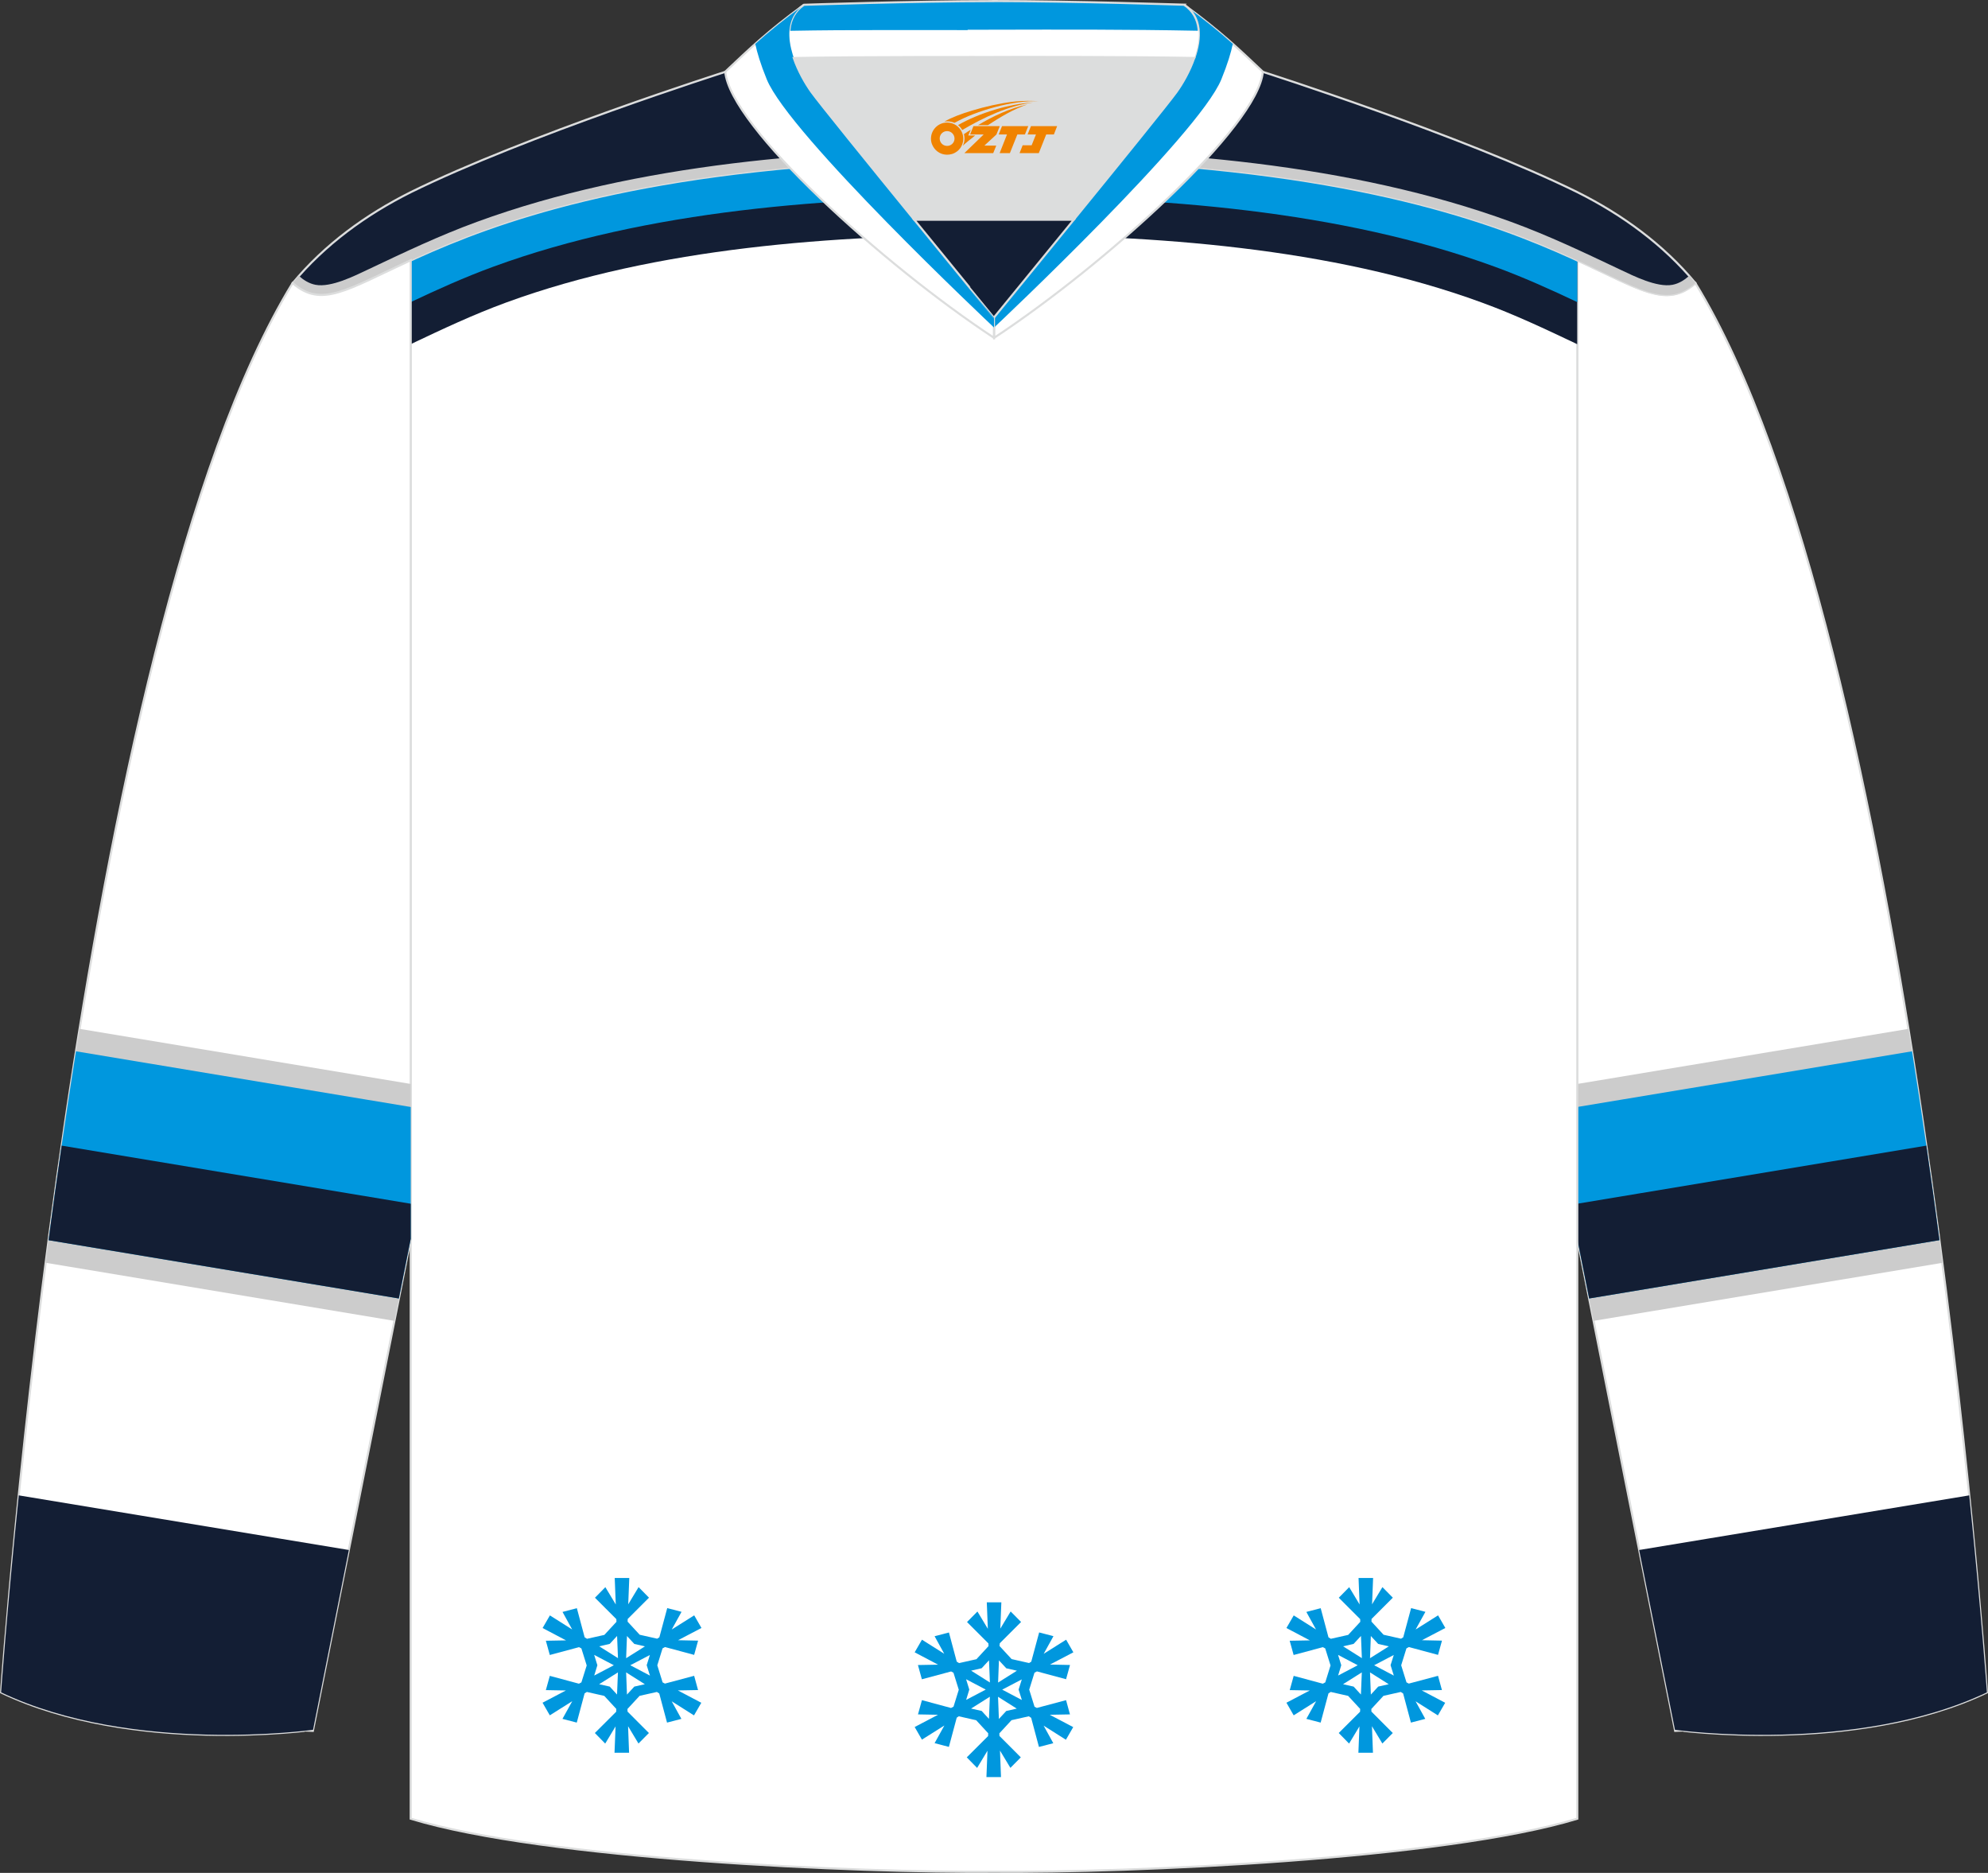 <?xml version="1.0" encoding="utf-8"?>
<!-- Generator: Adobe Illustrator 24.0.1, SVG Export Plug-In . SVG Version: 6.00 Build 0)  -->
<svg xmlns="http://www.w3.org/2000/svg" xmlns:xlink="http://www.w3.org/1999/xlink" version="1.1" id="图层_1" x="0px" y="0px" width="378.18px" height="356.23px" viewBox="0 0 378.18 356.23" enable-background="new 0 0 378.18 356.23" xml:space="preserve">
<rect x="0" y="0" width="378.18" height="356.23" fill="#333333" stroke="none"/>
<g>
	
		<path fill-rule="evenodd" clip-rule="evenodd" fill="#FFFFFF" stroke="#DCDDDD" stroke-width="0.4" stroke-miterlimit="22.926" d="   M377.97,321.9c0,0-14.06-200.43-55.45-268.05l-0.03,0.02h-0.01c-5.46,4.75-10.24,1.25-22.43-4.37v186.14l18.58,93.37   C318.63,329.01,352.89,333.84,377.97,321.9z"/>
	<g>
		<path fill-rule="evenodd" clip-rule="evenodd" fill="#131E34" d="M374.61,284.42l-62.79,10.39l6.81,34.2    c0,0,34.25,4.82,59.34-7.12C377.97,321.9,376.94,307.19,374.61,284.42z"/>
		<g>
			<path fill-rule="evenodd" clip-rule="evenodd" fill="#CCCCCC" d="M363.04,195.69l-62.99,10.48v29.48l3.1,15.58l66.35-11.04     C367.68,226.11,365.54,211.04,363.04,195.69z"/>
			<path fill-rule="evenodd" clip-rule="evenodd" fill="#0097DE" d="M363.73,199.96l-63.68,10.59v25.09l2.26,11.33l66.63-11.09     C367.42,224.38,365.69,212.29,363.73,199.96z"/>
			<path fill-rule="evenodd" clip-rule="evenodd" fill="#131E34" d="M366.45,217.9l-66.4,11.05v6.69l2.26,11.33l66.63-11.09     C368.17,230.03,367.34,224.02,366.45,217.9z"/>
		</g>
	</g>
	
		<path fill-rule="evenodd" clip-rule="evenodd" fill="#FFFFFF" stroke="#DCDDDD" stroke-width="0.4" stroke-miterlimit="22.926" d="   M78.13,49.5v296.42c25.5,7.76,84.99,10.3,110.96,10.1c25.97,0.2,85.46-2.34,110.96-10.1V49.5c-16.55-7.62-46.77-19.15-110.96-19.32   C124.89,30.35,94.68,41.88,78.13,49.5L78.13,49.5z"/>
	<g>
		<path fill-rule="evenodd" clip-rule="evenodd" fill="#131E34" d="M300.05,65.47c-6.05-2.87-11.84-5.62-18.2-7.94    c-28.59-10.47-62.62-12.85-92.77-12.85c-30.14,0-64.17,2.38-92.77,12.85c-6.36,2.33-12.14,5.07-18.2,7.94V49.5    c16.55-7.62,46.77-19.15,110.96-19.32c64.2,0.17,94.42,11.7,110.96,19.32v15.97H300.05z"/>
		<path fill-rule="evenodd" clip-rule="evenodd" fill="#0097DE" d="M300.05,57.46c-5.16-2.43-10.23-4.73-15.7-6.73    c-29.45-10.78-64.2-13.29-95.26-13.29s-65.8,2.51-95.26,13.29c-5.48,2.01-10.55,4.3-15.7,6.73V49.5    c16.55-7.62,46.77-19.15,110.96-19.32c64.2,0.17,94.42,11.7,110.96,19.32L300.05,57.46L300.05,57.46z"/>
	</g>
	
		<path fill-rule="evenodd" clip-rule="evenodd" fill="#131E34" stroke="#DCDDDD" stroke-width="0.4" stroke-miterlimit="22.926" d="   M189.92,19.97h-0.65h-0.35h-0.65l-0.68-0.01l0,0l-0.7-0.02l-0.72-0.02l-0.74-0.03l-0.76-0.04l-0.78-0.04l0,0l-0.8-0.05l0,0   l-0.81-0.05l0,0l-0.83-0.06l-0.85-0.06l-0.86-0.07l0,0l-0.87-0.07l-0.89-0.08l-0.9-0.08l0,0l-0.91-0.09l-0.92-0.09l-0.93-0.1   l-0.93-0.1l-0.94-0.1l-0.95-0.1l-0.95-0.11l-0.96-0.11l0,0l-0.96-0.12l-0.96-0.12l0,0l-0.96-0.12l0,0L165.75,18l0,0l-0.96-0.12l0,0   l-0.96-0.12l0,0l-0.96-0.13l-0.96-0.13l0,0l-0.95-0.13l-0.95-0.13l0,0l-0.94-0.13l-0.94-0.13l0,0l-0.93-0.13l0,0l-0.92-0.13   l-0.91-0.13l0,0l-0.9-0.13l-0.89-0.13l0,0l-0.88-0.13l-0.86-0.13l-0.85-0.13l-0.84-0.13l-0.82-0.13l-0.8-0.13l0,0l-0.79-0.13   l-0.77-0.13l-0.75-0.12l-0.73-0.12l-0.71-0.12l-0.68-0.12l-0.66-0.11l0,0l-0.64-0.11l-0.61-0.11l-0.59-0.11l-0.56-0.1l-0.53-0.1   l-0.5-0.09l-0.47-0.09l-0.44-0.09l-0.41-0.08l-0.38-0.08l-0.35-0.07c0,0-38.03,12.13-59.82,22.88   c-8.53,4.27-16.34,9.94-22.47,17.32c12.9,11.29,21.79-23.36,133.43-23.66c111.64,0.3,120.54,34.95,133.44,23.66   c-6.13-7.38-13.94-13.05-22.47-17.32c-21.79-10.75-59.82-22.88-59.82-22.88l-0.35,0.07l-0.38,0.08l-0.41,0.08l-0.44,0.09   l-0.47,0.09l-0.5,0.09l-0.53,0.1l-0.56,0.1l-0.59,0.11l-0.61,0.11l-0.64,0.11l0,0l-0.66,0.11l-0.68,0.12l-0.71,0.12l-0.73,0.12   l-0.75,0.12l-0.77,0.13l-0.79,0.13l0,0l-0.8,0.13l-0.82,0.13l-0.84,0.13l-0.85,0.13l-0.86,0.13l-0.88,0.13l0,0l-0.89,0.13   l-0.9,0.13l0,0l-0.91,0.13l-0.92,0.13l0,0l-0.93,0.13l0,0l-0.94,0.13l-0.94,0.13l0,0l-0.95,0.13l-0.95,0.13l0,0l-0.96,0.13   l-0.96,0.13l0,0l-0.96,0.12l0,0L212.43,18l0,0l-0.96,0.12l0,0l-0.96,0.12l0,0l-0.96,0.12l-0.96,0.12l0,0l-0.96,0.11l-0.95,0.11   l-0.95,0.1l-0.94,0.1l-0.93,0.1l-0.93,0.1l-0.92,0.09l-0.91,0.09l0,0l-0.9,0.08l-0.89,0.08l-0.87,0.07l0,0l-0.86,0.07l-0.85,0.06   l-0.83,0.06l0,0l-0.81,0.05l0,0l-0.8,0.05l0,0l-0.78,0.04l-0.76,0.04l-0.74,0.03l-0.72,0.02l-0.7,0.02l0,0L189.92,19.97z"/>
	<path fill-rule="evenodd" clip-rule="evenodd" fill="#CCCCCC" d="M56.85,52.47c0.92,0.81,1.96,1.47,3.18,1.7   c2.95,0.56,7.44-1.71,10.04-2.94c6.91-3.27,13.43-6.39,20.65-9.03c30.52-11.17,66.17-13.84,98.37-13.84s67.85,2.67,98.37,13.84   c7.22,2.64,13.74,5.76,20.65,9.03c2.6,1.23,7.09,3.5,10.04,2.94c1.22-0.23,2.26-0.89,3.18-1.7l0.01-0.01   c0.4,0.45,0.79,0.91,1.18,1.38c-12.9,11.29-21.79-23.36-133.44-23.66C77.45,30.48,68.55,65.13,55.66,53.84   c0.39-0.47,0.78-0.92,1.18-1.38L56.85,52.47z"/>
	
		<path fill-rule="evenodd" clip-rule="evenodd" fill="#FFFFFF" stroke="#DCDDDD" stroke-width="0.4" stroke-miterlimit="22.926" d="   M0.21,321.9c0,0,14.06-200.43,55.45-268.05l0.03,0.02h0.01c5.46,4.75,10.24,1.25,22.43-4.37v186.14l-18.58,93.37   C59.55,329.01,25.29,333.84,0.21,321.9z"/>
	<g>
		<path fill-rule="evenodd" clip-rule="evenodd" fill="#131E34" d="M3.57,284.42l62.79,10.39l-6.81,34.2c0,0-34.25,4.82-59.34-7.12    C0.21,321.9,1.24,307.19,3.57,284.42z"/>
		<g>
			<path fill-rule="evenodd" clip-rule="evenodd" fill="#CCCCCC" d="M15.14,195.69l62.99,10.48v29.48l-3.1,15.58L8.68,240.18     C10.5,226.11,12.64,211.04,15.14,195.69z"/>
			<path fill-rule="evenodd" clip-rule="evenodd" fill="#0097DE" d="M14.45,199.96l63.68,10.59v25.09l-2.26,11.33L9.24,235.89     C10.76,224.38,12.49,212.29,14.45,199.96z"/>
			<path fill-rule="evenodd" clip-rule="evenodd" fill="#131E34" d="M11.73,217.9l66.4,11.05v6.69l-2.26,11.33L9.24,235.89     C10.01,230.03,10.84,224.02,11.73,217.9z"/>
		</g>
	</g>
	<g>
		<path fill-rule="evenodd" clip-rule="evenodd" fill="#0097DE" d="M190.14,313.07l2.3,2.49l3.32,0.75l0.42-0.26l1.5-5.56l2.72,0.71    l-1.86,3.36l4.27-2.69l1.38,2.4l-4.45,2.33l3.81,0.08l-0.75,2.71l-5.54-1.49l-0.47,0.25l-1,3.22l1.01,3.25l0.44,0.23l5.56-1.48    l0.74,2.71l-3.84,0.07l4.46,2.35l-1.39,2.4l-4.24-2.68l1.84,3.34l-2.73,0.71l-1.48-5.54l-0.45-0.29l-3.29,0.74l-2.31,2.5l0.02,0.5    l4.06,4.07l-1.98,2l-1.98-3.29l0.19,5.04h-2.77l0.2-5.01l-1.97,3.27l-1.97-2.01l4.06-4.05l0.02-0.53l-2.29-2.48l-3.31-0.75    L182,326.7l-1.49,5.56l-2.72-0.71l1.86-3.36l-4.27,2.69l-1.38-2.4l4.44-2.33l-3.81-0.07l0.75-2.71l5.54,1.49l0.47-0.25l1-3.22    l-1.01-3.24l-0.45-0.24l-5.56,1.49l-0.75-2.71l3.84-0.07l-4.46-2.35l1.39-2.4l4.24,2.68l-1.84-3.34l2.73-0.71l1.48,5.54l0.45,0.28    l3.3-0.74l2.3-2.49l-0.02-0.51l-4.07-4.07l1.98-2l1.98,3.29l-0.2-5.04h2.77l-0.2,5.01l1.97-3.27l1.98,2l-4.05,4.05L190.14,313.07    L190.14,313.07z M194.38,319.42l-3.73,1.95l3.74,1.97l-0.62-1.98L194.38,319.42L194.38,319.42z M189.87,320.02l3.58-2.25    l-2.02-0.46l-1.4-1.51L189.87,320.02L189.87,320.02z M193.42,324.98l-3.56-2.25l0.16,4.22l1.4-1.52L193.42,324.98L193.42,324.98z     M188.13,326.93l0.17-4.21l-3.57,2.25l2.01,0.45L188.13,326.93L188.13,326.93z M183.79,323.32l3.73-1.96l-3.74-1.97l0.61,1.97    L183.79,323.32L183.79,323.32z M184.74,317.76l3.57,2.25l-0.17-4.22l-1.4,1.51L184.74,317.76z"/>
		<path fill-rule="evenodd" clip-rule="evenodd" fill="#0097DE" d="M119.39,308.44l2.3,2.49l3.32,0.75l0.42-0.26l1.5-5.56l2.72,0.71    l-1.86,3.36l4.27-2.69l1.38,2.4l-4.45,2.33l3.81,0.08l-0.75,2.71l-5.54-1.49l-0.47,0.25l-1,3.22l1.01,3.25l0.44,0.23l5.56-1.48    l0.74,2.71l-3.84,0.07l4.46,2.35l-1.39,2.4l-4.24-2.68l1.84,3.34l-2.73,0.71l-1.48-5.54l-0.45-0.29l-3.29,0.74l-2.31,2.5l0.02,0.5    l4.06,4.07l-1.98,2l-1.98-3.29l0.19,5.04h-2.77l0.2-5.01l-1.97,3.27l-1.97-2.01l4.06-4.05l0.02-0.53l-2.29-2.48l-3.31-0.75    l-0.43,0.27l-1.49,5.56l-2.72-0.71l1.86-3.36l-4.27,2.69l-1.38-2.4l4.44-2.33l-3.81-0.07l0.75-2.71l5.54,1.49l0.47-0.25l1.01-3.22    l-1.01-3.24l-0.45-0.24l-5.56,1.49l-0.75-2.71l3.84-0.07l-4.46-2.35l1.39-2.4l4.24,2.68l-1.84-3.34l2.73-0.71l1.48,5.54l0.45,0.28    l3.3-0.74l2.3-2.49l-0.02-0.51l-4.07-4.07l1.98-2.01l1.98,3.29l-0.2-5.04h2.77l-0.2,5.01l1.97-3.27l1.98,2.01l-4.05,4.05    L119.39,308.44L119.39,308.44z M123.63,314.78l-3.73,1.95l3.74,1.97l-0.62-1.98L123.63,314.78L123.63,314.78z M119.11,315.39    l3.58-2.25l-2.02-0.46l-1.4-1.51L119.11,315.39L119.11,315.39z M122.67,320.34l-3.56-2.25l0.16,4.22l1.4-1.52L122.67,320.34    L122.67,320.34z M117.38,322.3l0.17-4.21l-3.57,2.25l2.01,0.45L117.38,322.3L117.38,322.3z M113.04,318.69l3.73-1.96l-3.74-1.97    l0.61,1.97L113.04,318.69L113.04,318.69z M113.99,313.13l3.57,2.25l-0.17-4.22l-1.4,1.51L113.99,313.13z"/>
		<path fill-rule="evenodd" clip-rule="evenodd" fill="#0097DE" d="M260.9,308.44l2.3,2.49l3.32,0.75l0.42-0.26l1.5-5.56l2.72,0.71    l-1.86,3.36l4.27-2.69l1.38,2.4l-4.45,2.33l3.81,0.08l-0.75,2.71l-5.54-1.49l-0.47,0.25l-1,3.22l1.01,3.25l0.44,0.23l5.56-1.48    l0.74,2.71l-3.84,0.07l4.46,2.35l-1.39,2.4l-4.24-2.68l1.84,3.34l-2.73,0.71l-1.48-5.54l-0.45-0.29l-3.29,0.74l-2.31,2.5l0.02,0.5    l4.06,4.07l-1.98,2l-1.98-3.29l0.19,5.04h-2.77l0.2-5.01l-1.97,3.27l-1.97-2.01l4.06-4.05l0.02-0.53l-2.29-2.48l-3.31-0.75    l-0.43,0.27l-1.49,5.56l-2.72-0.71l1.86-3.36l-4.27,2.69l-1.38-2.4l4.44-2.33l-3.81-0.07l0.75-2.71l5.54,1.49l0.47-0.25l1-3.22    l-1.01-3.24l-0.45-0.24l-5.56,1.49l-0.75-2.71l3.84-0.07l-4.46-2.35l1.39-2.4l4.24,2.68l-1.84-3.34l2.73-0.71l1.48,5.54l0.45,0.28    l3.3-0.74l2.3-2.49l-0.02-0.51l-4.07-4.07l1.98-2.01l1.98,3.29l-0.2-5.04h2.77l-0.2,5.01l1.97-3.27l1.98,2.01l-4.05,4.05    L260.9,308.44L260.9,308.44z M265.14,314.78l-3.73,1.95l3.74,1.97l-0.62-1.98L265.14,314.78L265.14,314.78z M260.62,315.39    l3.58-2.25l-2.02-0.46l-1.4-1.51L260.62,315.39L260.62,315.39z M264.18,320.34l-3.56-2.25l0.16,4.22l1.4-1.52L264.18,320.34    L264.18,320.34z M258.89,322.3l0.17-4.21l-3.57,2.25l2.01,0.45L258.89,322.3L258.89,322.3z M254.55,318.69l3.73-1.96l-3.74-1.97    l0.61,1.97L254.55,318.69L254.55,318.69z M255.5,313.13l3.57,2.25l-0.17-4.22l-1.4,1.51L255.5,313.13z"/>
	</g>
	<g>
		
			<path fill-rule="evenodd" clip-rule="evenodd" fill="#FFFFFF" stroke="#DCDDDD" stroke-width="0.4" stroke-miterlimit="5.759" d="    M225.26,0.91c6.96,5.09,10.4,8.42,14.97,12.73c-0.91,10.42-30.04,36.72-51.11,50.61v-3.89c0,0,32.02-39.09,34.73-42.89    C226.56,13.67,231,4.81,225.26,0.91z"/>
		<path fill-rule="evenodd" clip-rule="evenodd" fill="#0097DE" d="M234.52,8.35c-0.34,1.62-0.99,3.82-2.18,6.74    c-4.29,10.53-42.3,46.33-43.23,47.2v-1.93c0,0,32.02-39.09,34.73-42.89c2.71-3.8,7.16-12.67,1.41-16.56    C229.19,3.79,232,6.1,234.52,8.35z"/>
		
			<path fill-rule="evenodd" clip-rule="evenodd" fill="#FFFFFF" stroke="#DCDDDD" stroke-width="0.4" stroke-miterlimit="5.759" d="    M152.94,0.91c-6.96,5.09-10.4,8.42-14.97,12.73c0.91,10.42,30.04,36.72,51.11,50.61v-3.89c0,0-32.02-39.09-34.73-42.89    C151.64,13.67,147.2,4.81,152.94,0.91z"/>
		
			<path fill-rule="evenodd" clip-rule="evenodd" fill="#0097DE" stroke="#DCDDDD" stroke-width="0.4" stroke-miterlimit="22.926" d="    M152.94,0.91c0,0,20.53-0.69,36-0.7V0.2c15.47,0,36.23,0.7,36.33,0.7l-0.01,0.01c3.42,2.32,3.23,6.39,1.94,10.11    c-11.89-0.24-34.91-0.19-37.93-0.19v0.01c0,0-25.53-0.07-38.27,0.19C149.72,7.31,149.52,3.23,152.94,0.91z"/>
		<path fill-rule="evenodd" clip-rule="evenodd" fill="#FFFFFF" d="M184.08,5.73V5.66l5.18-0.01c12.67-0.03,25.38-0.06,38.05,0.19    l0.73,0.01c0.12,1.66-0.24,3.46-0.83,5.18c-11.89-0.24-34.91-0.19-37.93-0.19v0.01c0,0-25.53-0.07-38.27,0.19    c-0.59-1.72-0.96-3.52-0.84-5.18l0.73-0.01c5.23-0.1,10.47-0.12,15.7-0.13c4.89-0.01,9.78,0,14.67,0    C182.18,5.71,183.13,5.72,184.08,5.73z"/>
		<path fill-rule="evenodd" clip-rule="evenodd" fill="#0097DE" d="M143.68,8.35c0.34,1.62,0.99,3.82,2.18,6.74    c4.29,10.53,42.3,46.33,43.23,47.2v-1.93c0,0-32.02-39.09-34.73-42.89c-2.71-3.8-7.16-12.67-1.41-16.56    C149.01,3.79,146.21,6.1,143.68,8.35z"/>
		
			<path fill-rule="evenodd" clip-rule="evenodd" fill="#DCDDDD" stroke="#DCDDDD" stroke-width="0.4" stroke-miterlimit="22.926" d="    M151,11.04c12.74-0.25,38.27-0.19,38.27-0.19v-0.01c3.02-0.01,26.01-0.05,37.91,0.19c-0.88,2.53-2.26,4.91-3.36,6.44    c-1.42,1.99-10.87,13.65-19.56,24.31h-30.35l0,0c-8.69-10.66-18.14-22.32-19.56-24.31C153.26,15.94,151.88,13.57,151,11.04z"/>
		
			<path fill-rule="evenodd" clip-rule="evenodd" fill="#131E34" stroke="#DCDDDD" stroke-width="0.4" stroke-miterlimit="22.926" d="    M173.92,41.79h30.35c-7.9,9.7-15.17,18.58-15.17,18.58S181.82,51.49,173.92,41.79z"/>
		
	</g>
</g>
<g id="图层_x0020_1">
	<path fill="#F08300" d="M177.28,27.39c0.416,1.136,1.472,1.984,2.752,2.032c0.144,0,0.304,0,0.448-0.016h0.016   c0.016,0,0.064,0,0.128-0.016c0.032,0,0.048-0.016,0.08-0.016c0.064-0.016,0.144-0.032,0.224-0.048c0.016,0,0.016,0,0.032,0   c0.192-0.048,0.4-0.112,0.576-0.208c0.192-0.096,0.4-0.224,0.608-0.384c0.672-0.56,1.104-1.408,1.104-2.352   c0-0.224-0.032-0.448-0.08-0.672l0,0C183.12,25.51,183.07,25.34,182.99,25.16C182.52,24.07,181.44,23.31,180.17,23.31C178.48,23.31,177.1,24.68,177.1,26.38C177.1,26.73,177.16,27.07,177.28,27.39L177.28,27.39L177.28,27.39z M181.58,26.41L181.58,26.41C181.55,27.19,180.89,27.79,180.11,27.75C179.32,27.72,178.73,27.07,178.76,26.28c0.032-0.784,0.688-1.376,1.472-1.344   C181,24.97,181.61,25.64,181.58,26.41L181.58,26.41z"/>
	<polygon fill="#F08300" points="195.61,23.99 ,194.97,25.58 ,193.53,25.58 ,192.11,29.13 ,190.16,29.13 ,191.56,25.58 ,189.98,25.58    ,190.62,23.99"/>
	<path fill="#F08300" d="M197.58,19.26c-1.008-0.096-3.024-0.144-5.056,0.112c-2.416,0.304-5.152,0.912-7.616,1.664   C182.86,21.64,180.99,22.36,179.64,23.13C179.84,23.1,180.03,23.08,180.22,23.08c0.48,0,0.944,0.112,1.36,0.288   C185.68,21.05,192.88,19,197.58,19.26L197.58,19.26L197.58,19.26z"/>
	<path fill="#F08300" d="M183.05,24.73c4-2.368,8.88-4.672,13.488-5.248c-4.608,0.288-10.224,2-14.288,4.304   C182.57,24.04,182.84,24.36,183.05,24.73C183.05,24.73,183.05,24.73,183.05,24.73z"/>
	<polygon fill="#F08300" points="201.1,23.99 ,200.48,25.58 ,199.02,25.58 ,197.61,29.13 ,197.15,29.13 ,195.64,29.13 ,193.95,29.13    ,194.54,27.63 ,196.25,27.63 ,197.07,25.58 ,195.48,25.58 ,196.12,23.99"/>
	<polygon fill="#F08300" points="190.19,23.99 ,189.55,25.58 ,187.26,27.69 ,189.52,27.69 ,188.94,29.13 ,183.45,29.13 ,187.12,25.58    ,184.54,25.58 ,185.18,23.99"/>
	<path fill="#F08300" d="M195.47,19.85c-3.376,0.752-6.464,2.192-9.424,3.952h1.888C190.36,22.23,192.7,20.8,195.47,19.85z    M184.67,24.67C184.04,25.05,183.98,25.1,183.37,25.51c0.064,0.256,0.112,0.544,0.112,0.816c0,0.496-0.112,0.976-0.32,1.392   c0.176-0.16,0.32-0.304,0.432-0.4c0.272-0.24,0.768-0.64,1.6-1.296l0.32-0.256H184.19l0,0L184.67,24.67L184.67,24.67L184.67,24.67z"/>
</g>
</svg>